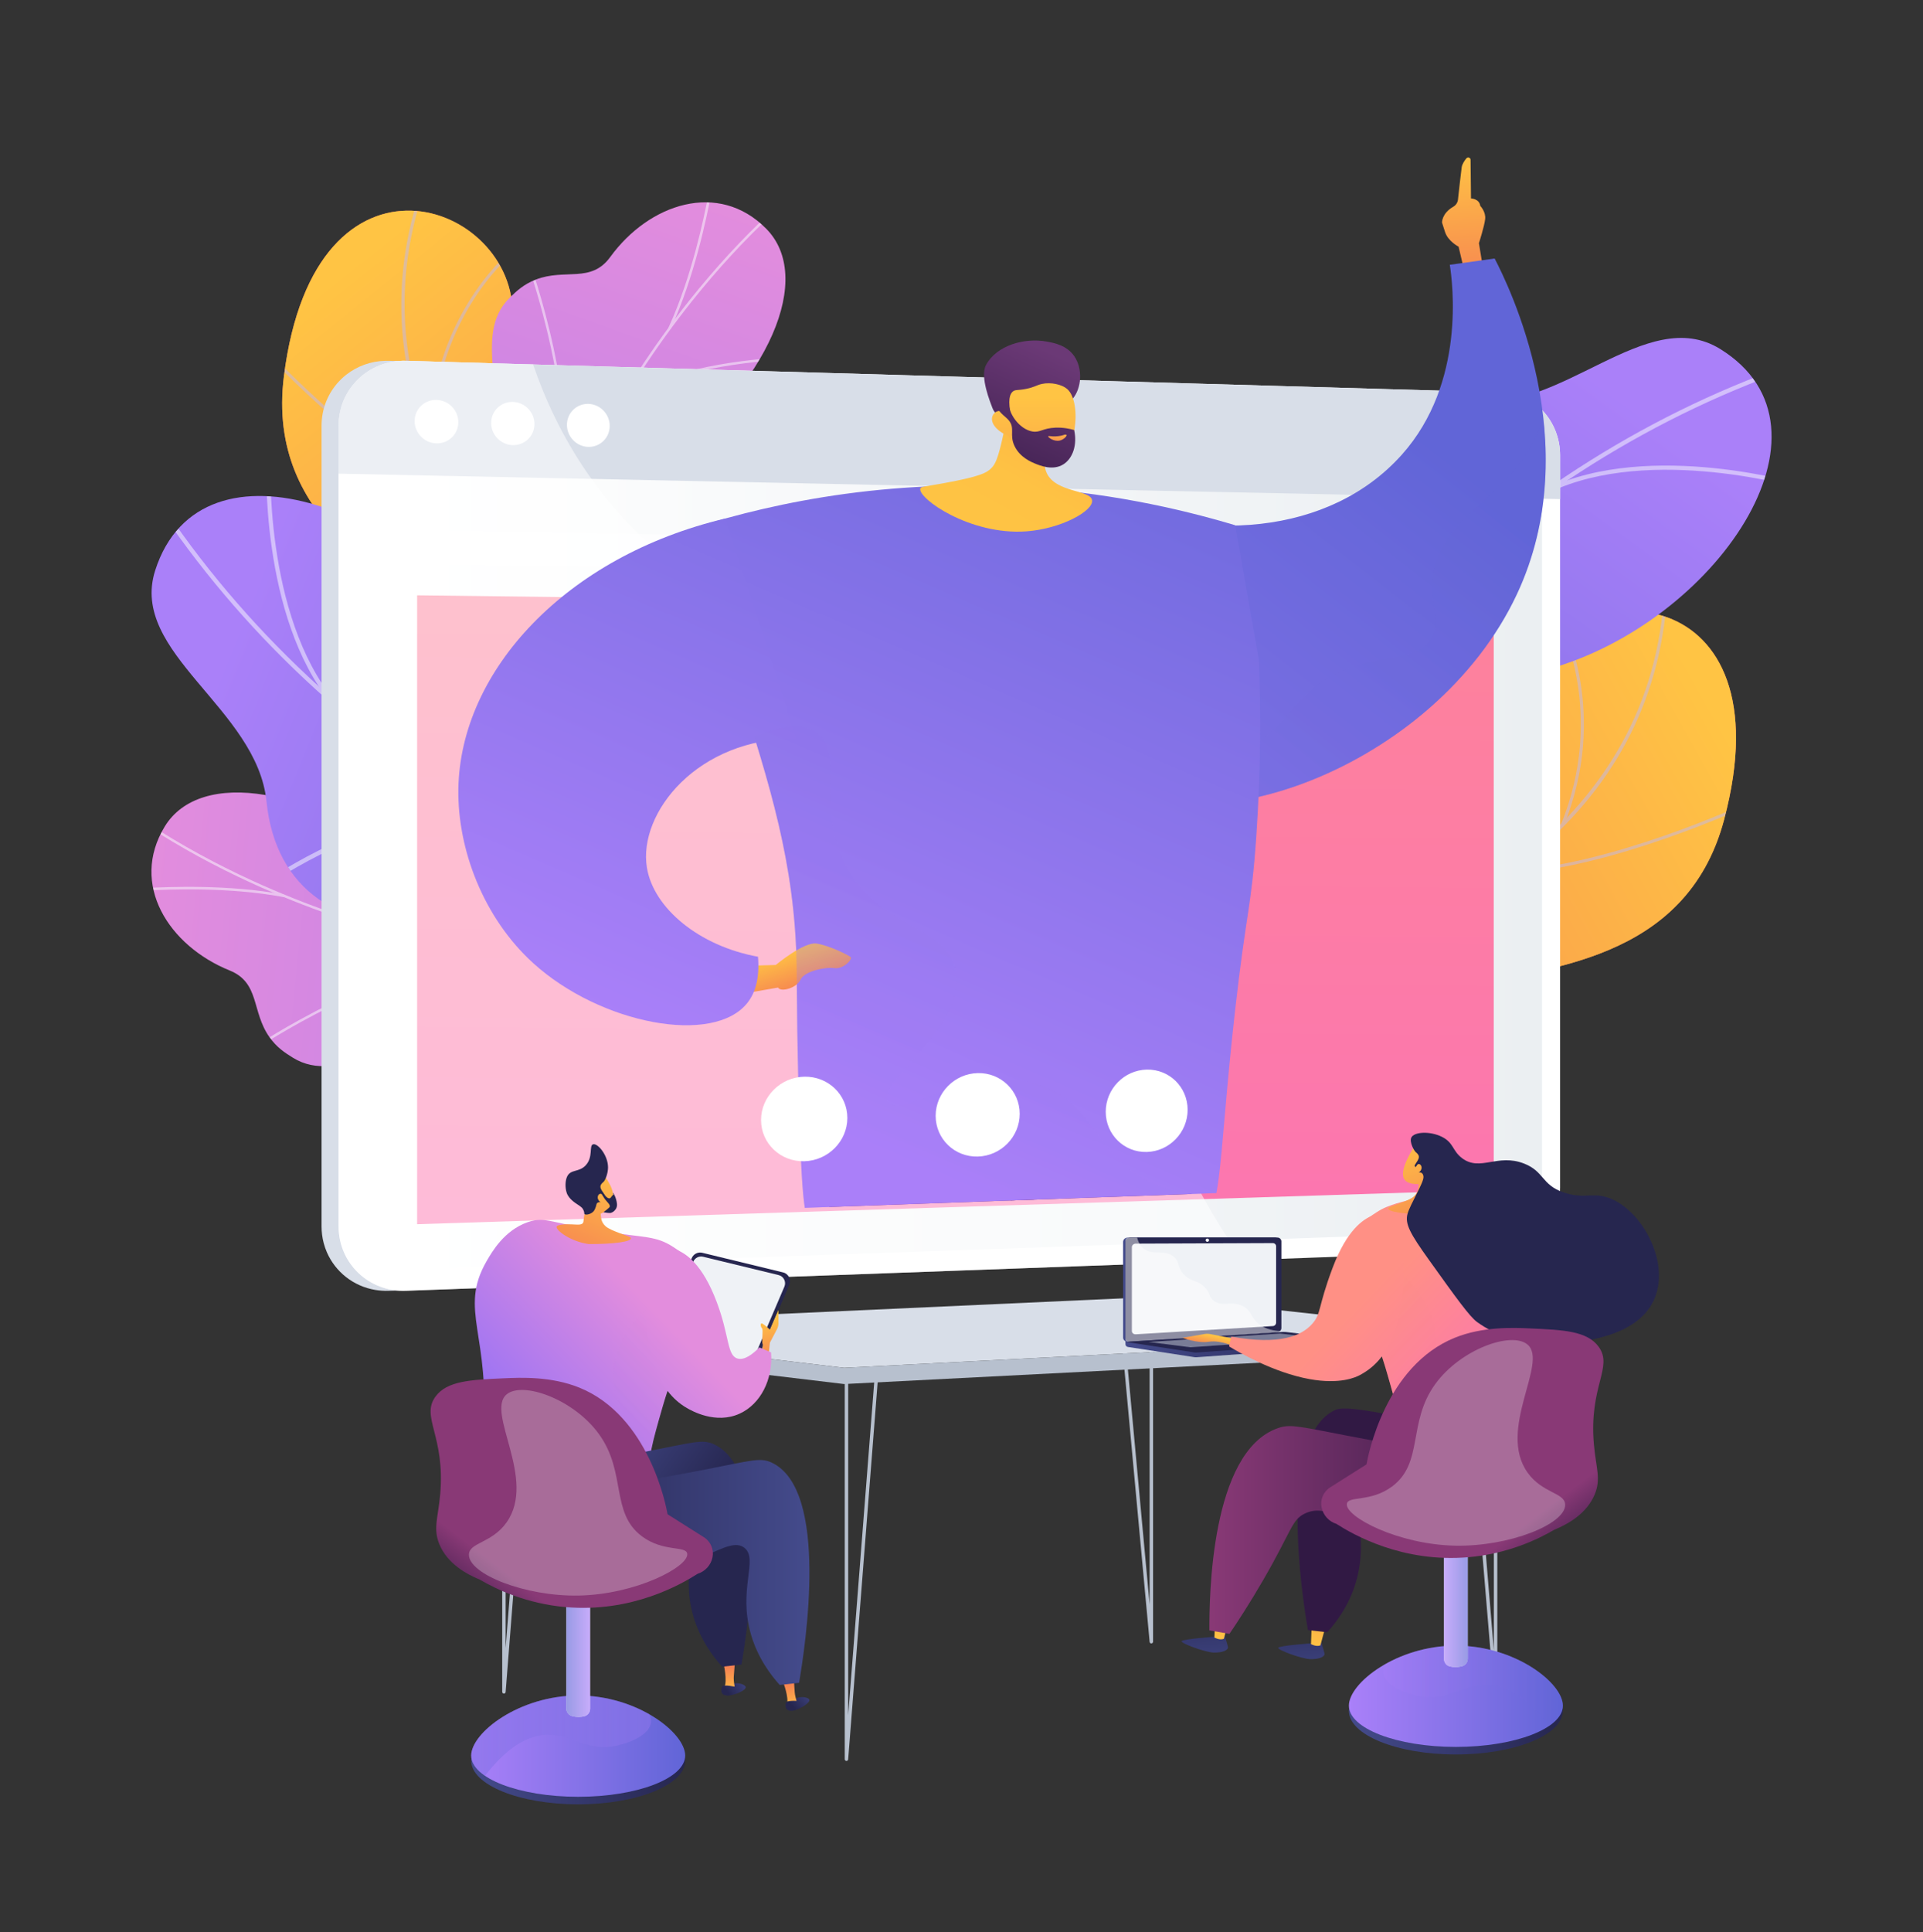 <svg xmlns="http://www.w3.org/2000/svg" xmlns:xlink="http://www.w3.org/1999/xlink" viewBox="0 0 1342.32 1348.42"><rect x="0" y="0" width="1342.32" height="1348.42" fill="#333333" stroke="none"/><defs><linearGradient id="linear-gradient" x1="-7713.76" y1="11569.15" x2="-7140.88" y2="11569.15" gradientTransform="translate(-12582.57 -4010.4) rotate(-103.98)" gradientUnits="userSpaceOnUse"><stop offset="0" stop-color="#ffc444"></stop><stop offset="1" stop-color="#f36f56"></stop></linearGradient><clipPath id="clippath"><path d="M641.3,646.68l52.71-85.1s-33.73-43.06-77.46-41.29c-89.21,3.62-86.15-74.77-89.78-107.79-5.48-49.8-32.02-91.3-79.01-52.16-46.99,39.14-92.72-57.77-89.97-139.47,2.69-79.95-137.88-130.87-159.6,41.64-12.97,103.02,79.92,143.16,122.01,174.58,42.09,31.42,4.79,99.86,73.16,110.88,58.4,9.41,115-6.37,129.55,41.44,14.54,47.81,48.53,72.87,118.4,57.28Z" style="fill: url(#linear-gradient);"></path></clipPath><linearGradient id="linear-gradient-2" x1="884.47" y1="9865.09" x2="685.19" y2="10431.46" gradientTransform="translate(-8612.77 -4253.78) rotate(-58.22)" xlink:href="#linear-gradient"></linearGradient><linearGradient id="linear-gradient-3" x1="-9587.22" y1="12162.9" x2="-9336.31" y2="12822.18" gradientTransform="translate(-9112.99 13106.32) rotate(74.73) scale(1 -1)" gradientUnits="userSpaceOnUse"><stop offset="0" stop-color="#e38ddd"></stop><stop offset="1" stop-color="#9571f6"></stop></linearGradient><clipPath id="clippath-1"><path d="M691.69,614.37l7.59,89.36s-49.86,41.7-75.04,16.74c-25.18-24.96-75.93,6.38-104.86,19.67-78.5,36.06-102.37-61.28-206.87-23.71-27.79,9.99-77.48,39.13-107.99,21.7-34.76-19.85-16.99-49.9-44.21-60.91-42.54-17.2-69.93-60.15-45.29-100.51,24.31-39.84,102.06-30.13,183.27,34.44,62.99,39.34,76.65,35.38,107.8,19.26,21.82-11.29,73.5-56.36,108.32-31.31,34.83,25.04,68.95,41.47,90.46,19.23,32.73-33.85,86.81-3.95,86.81-3.95Z" style="fill: none;"></path></clipPath><linearGradient id="linear-gradient-4" x1="-4468.55" y1="11701.88" x2="-4158.02" y2="12213.1" gradientTransform="translate(-10684.98 6769.62) rotate(80.76) scale(1 -1)" gradientUnits="userSpaceOnUse"><stop offset="0" stop-color="#aa80f9"></stop><stop offset="1" stop-color="#6165d7"></stop></linearGradient><clipPath id="clippath-2"><path d="M668.54,591.59l21.95,140.64c-17.5,11.38-50.5,27.72-63.63-.25-18.25-38.89-86.34-27.77-108.53-12.25-27.46,19.2-92.29,62.51-121.4,2.85-24.23-49.67-30.32-86.91-94.61-79.22-64.29,7.69-110.06-22.09-116.3-84.02-6.56-65.17-96.13-103.59-77.71-161.23,32.1-100.43,186.09-42.11,245.07,62.55,58.98,104.65,86.5,33.68,138.12,21.36,70.48-16.82,71.98,87.91,104.34,109.87,25.37,17.21,54.97,7.9,72.68-.3Z" style="fill: none;"></path></clipPath><linearGradient id="linear-gradient-5" x1="211.36" y1="-229.69" x2="786.44" y2="-229.69" gradientTransform="translate(448.13 879.49) rotate(-53.97) scale(1 -1)" xlink:href="#linear-gradient"></linearGradient><linearGradient id="linear-gradient-6" x1="211.36" y1="-229.69" x2="786.44" y2="-229.69" gradientTransform="translate(448.13 879.49) rotate(-53.97) scale(1 -1)" xlink:href="#linear-gradient"></linearGradient><clipPath id="clippath-3"><path d="M646.52,762.43l-16.98-99.03s47.61-27.35,87.62-9.23c81.64,36.98,108.32-37.11,124.14-66.46,23.86-44.27,64.19-72.88,93.16-18.77,28.97,54.11,108.03-18.81,136.25-95.86,27.62-75.4,177.59-69.81,132.8,98.87-26.75,100.74-128.29,103.09-179.29,116.46-51,13.38-42.08,91.1-109.83,75.59-57.88-13.25-104.6-49.26-136.14-10.25-31.54,39-72.6,49.52-131.73,8.68Z" style="fill: url(#linear-gradient-6);"></path></clipPath><linearGradient id="linear-gradient-7" x1="-2038.83" y1="-4046.83" x2="-2238.86" y2="-3478.32" gradientTransform="translate(-3140.27 -837.2) rotate(-99.73) scale(1 -1)" xlink:href="#linear-gradient"></linearGradient><linearGradient id="linear-gradient-8" x1="-17886.42" y1="1292.46" x2="-17634.56" y2="1954.23" gradientTransform="translate(-17447.01 -767.28) rotate(178.71) scale(1 -1)" xlink:href="#linear-gradient-3"></linearGradient><clipPath id="clippath-4"><path d="M358.34,712.18l-88.88-14.28s-28.53-58.68,1.89-77.15c30.42-18.47,12.2-75.51,6.28-106.91-16.08-85.2,84.51-84.85,73.26-195.75-2.99-29.49-19.32-84.96,5.05-110.45,27.77-29.04,52.73-4.45,70.05-28.29,27.07-37.26,75.54-53.52,108.89-19.74,32.91,33.34,4.59,106.72-78,170.15-53.59,51.81-53.05,66.08-44.9,100.33,5.71,23.99,37.07,85.25,4.23,113.1-32.84,27.85-57.12,57.1-40.67,83.45,25.03,40.09-17.2,85.52-17.2,85.52Z" style="fill: none;"></path></clipPath><linearGradient id="linear-gradient-9" x1="-12074.33" y1="26.72" x2="-11762.64" y2="539.84" gradientTransform="translate(-10919.35 -762.45) rotate(-175.26) scale(1 -1)" xlink:href="#linear-gradient-4"></linearGradient><clipPath id="clippath-5"><path d="M876.43,742.29l-142.31-12.73c-6.84-19.8-14.76-55.91,15.67-61.91,42.31-8.35,47.98-77.36,38.26-102.73-12.04-31.41-38.51-105.05,26.66-118.94,54.25-11.56,92.01-8.45,100.11-72.94,8.1-64.49,48.21-101.84,110.04-92.9,65.07,9.41,124.22-68.51,175.89-36.59,90.04,55.62-4.12,191.47-120.36,223.54-116.24,32.06-53.78,76.08-54.3,129.35-.71,72.73-103.08,48.79-132.32,74.98-22.92,20.54-21.03,51.63-17.34,70.86Z" style="fill: none;"></path></clipPath><linearGradient id="linear-gradient-10" x1="251.42" y1="576.27" x2="1076.37" y2="576.27" gradientUnits="userSpaceOnUse"><stop offset="0" stop-color="#fff"></stop><stop offset="1" stop-color="#ebeff2"></stop></linearGradient><linearGradient id="linear-gradient-11" x1="672.26" y1="-51.43" x2="663.31" y2="1079.21" gradientUnits="userSpaceOnUse"><stop offset="0" stop-color="#ff9085"></stop><stop offset="1" stop-color="#fb6fbb"></stop></linearGradient><clipPath id="clippath-6"><polygon points="476.98 845.93 913.09 830.3 1133.84 345.48 1038.32 101.8 289.42 204.09 278.24 810.63 476.98 845.93" style="fill: none;"></polygon></clipPath><linearGradient id="linear-gradient-12" x1="-268.57" y1="-1898.86" x2="-229.49" y2="-1779.59" gradientTransform="translate(801.51 2012.22) rotate(14.55)" xlink:href="#linear-gradient"></linearGradient><linearGradient id="linear-gradient-13" x1="-565.48" y1="-1003.06" x2="-259.99" y2="-1708.93" gradientTransform="translate(801.51 2012.22) rotate(14.55)" xlink:href="#linear-gradient-4"></linearGradient><linearGradient id="linear-gradient-14" x1="-15403.03" y1="2114.36" x2="-15343.45" y2="2114.36" gradientTransform="translate(-14818.79 615.71) rotate(174.85) scale(1 -1)" gradientUnits="userSpaceOnUse"><stop offset="0" stop-color="#444b8c"></stop><stop offset="1" stop-color="#26264f"></stop></linearGradient><linearGradient id="linear-gradient-15" x1="-15709.1" y1="1900.91" x2="-15681.68" y2="1844.16" gradientTransform="translate(-15124.62 535.61) rotate(176.02) scale(1 -1)" xlink:href="#linear-gradient"></linearGradient><linearGradient id="linear-gradient-16" x1="-16513.73" y1="3220.71" x2="-16449.78" y2="3220.71" gradientTransform="translate(-15900.02 1717.06) rotate(167.68) scale(1 -1)" xlink:href="#linear-gradient-14"></linearGradient><linearGradient id="linear-gradient-17" x1="-16263.11" y1="2585.18" x2="-16234.7" y2="2526.38" gradientTransform="translate(-15583.71 1153.66) rotate(171.65) scale(1 -1)" xlink:href="#linear-gradient"></linearGradient><linearGradient id="linear-gradient-18" x1="874.01" y1="750.05" x2="697.84" y2="352.92" gradientTransform="translate(74.96 435.95) rotate(3.06)" gradientUnits="userSpaceOnUse"><stop offset="0" stop-color="#311944"></stop><stop offset="1" stop-color="#893976"></stop></linearGradient><linearGradient id="linear-gradient-19" x1="847.32" y1="760.88" x2="671.46" y2="364.45" xlink:href="#linear-gradient-18"></linearGradient><linearGradient id="linear-gradient-20" x1="1291.28" y1="1812.18" x2="1117.47" y2="1420.38" gradientTransform="translate(-603.24 -474.09) rotate(-3.98)" xlink:href="#linear-gradient-18"></linearGradient><linearGradient id="linear-gradient-21" x1="-523.89" y1="-987.06" x2="-219.66" y2="-1690.01" gradientTransform="translate(801.51 2012.22) rotate(14.55)" xlink:href="#linear-gradient-4"></linearGradient><linearGradient id="linear-gradient-22" x1="581.28" y1="790.84" x2="842.77" y2="186.64" gradientTransform="matrix(1,0,0,1,0,0)" xlink:href="#linear-gradient-4"></linearGradient><linearGradient id="linear-gradient-23" x1="-2895.38" y1="-2801.1" x2="-2888.62" y2="-2981.2" gradientTransform="translate(2006.1 4206.87) rotate(26.56)" gradientUnits="userSpaceOnUse"><stop offset="0" stop-color="#ffc444"></stop><stop offset=".46" stop-color="#fec244"></stop><stop offset=".63" stop-color="#fdbb45"></stop><stop offset=".75" stop-color="#fcaf48"></stop><stop offset=".84" stop-color="#f99e4b"></stop><stop offset=".93" stop-color="#f68850"></stop><stop offset="1" stop-color="#f36f56"></stop></linearGradient><linearGradient id="linear-gradient-24" x1="-15344.89" y1="-246.24" x2="-15391" y2="-363.35" gradientTransform="translate(-14661.72 -155.95) rotate(-177.16) scale(1 -1)" gradientUnits="userSpaceOnUse"><stop offset="0" stop-color="#311944"></stop><stop offset="1" stop-color="#6b3976"></stop></linearGradient><linearGradient id="linear-gradient-25" x1="509.96" y1="151.34" x2="507.83" y2="323.31" gradientTransform="translate(209.94 131.44) rotate(-.66)" xlink:href="#linear-gradient"></linearGradient><linearGradient id="linear-gradient-26" x1="-15358.75" y1="-239.89" x2="-15405.49" y2="-358.59" xlink:href="#linear-gradient-24"></linearGradient><linearGradient id="linear-gradient-27" x1="-15403.93" y1="-310.83" x2="-15401.57" y2="-289.75" gradientTransform="translate(-14661.72 -155.95) rotate(-177.16) scale(1 -1)" gradientUnits="userSpaceOnUse"><stop offset="0" stop-color="#ffc444"></stop><stop offset="1" stop-color="#f36f56"></stop></linearGradient><linearGradient id="linear-gradient-28" x1="550.64" y1="662.6" x2="562.76" y2="699.59" gradientTransform="matrix(1,0,0,1,0,0)" xlink:href="#linear-gradient"></linearGradient><linearGradient id="linear-gradient-29" x1="384.08" y1="697.3" x2="644.57" y2="95.41" gradientTransform="matrix(1,0,0,1,0,0)" xlink:href="#linear-gradient-4"></linearGradient><linearGradient id="linear-gradient-30" x1="629.51" y1="810.81" x2="893.84" y2="200.04" gradientTransform="matrix(1,0,0,1,0,0)" xlink:href="#linear-gradient-4"></linearGradient><linearGradient id="linear-gradient-31" x1="-12831.85" y1="284.22" x2="-12817.95" y2="296.59" gradientTransform="translate(-12141.9 -906.86) rotate(-171.95) scale(1 -1)" xlink:href="#linear-gradient-14"></linearGradient><linearGradient id="linear-gradient-32" x1="-14672.05" y1="2018.47" x2="-14672.05" y2="1994.25" gradientTransform="translate(-14245.17 -104.09) rotate(177.15) scale(1 -1)" xlink:href="#linear-gradient"></linearGradient><linearGradient id="linear-gradient-33" x1="-12830.46" y1="282.65" x2="-12816.55" y2="295.02" gradientTransform="translate(-12141.9 -906.86) rotate(-171.95) scale(1 -1)" xlink:href="#linear-gradient-14"></linearGradient><linearGradient id="linear-gradient-34" x1="-13746.6" y1="1179.43" x2="-13732.69" y2="1191.8" gradientTransform="translate(-13178.64) rotate(-180) scale(1 -1)" xlink:href="#linear-gradient-14"></linearGradient><linearGradient id="linear-gradient-35" x1="-15345.64" y1="3059.31" x2="-15345.64" y2="3035.08" gradientTransform="translate(-15093.91 1146.05) rotate(168.9) scale(1 -1)" xlink:href="#linear-gradient"></linearGradient><linearGradient id="linear-gradient-36" x1="-13745.2" y1="1177.86" x2="-13731.29" y2="1190.23" gradientTransform="translate(-13178.64) rotate(-180) scale(1 -1)" xlink:href="#linear-gradient-14"></linearGradient><linearGradient id="linear-gradient-37" x1="-16323.38" y1="919.47" x2="-16331.88" y2="958.27" gradientTransform="translate(-15787.72) rotate(-180) scale(1 -1)" xlink:href="#linear-gradient"></linearGradient><linearGradient id="linear-gradient-38" x1="-16246.59" y1="916.13" x2="-16148.3" y2="1009.98" gradientTransform="translate(-15787.72) rotate(-180) scale(1 -1)" xlink:href="#linear-gradient-3"></linearGradient><linearGradient id="linear-gradient-39" x1="-14425.13" y1="3197.57" x2="-14363.82" y2="3274.71" gradientTransform="translate(-14328.17 1440.28) rotate(165.07) scale(1 -1)" xlink:href="#linear-gradient"></linearGradient><linearGradient id="linear-gradient-40" x1="-14422.19" y1="3193.69" x2="-14353.74" y2="3279.81" gradientTransform="translate(-14328.17 1440.28) rotate(165.07) scale(1 -1)" xlink:href="#linear-gradient"></linearGradient><linearGradient id="linear-gradient-41" x1="-16282.87" y1="954.13" x2="-16184.59" y2="1047.98" gradientTransform="translate(-15787.72) rotate(-180) scale(1 -1)" xlink:href="#linear-gradient-3"></linearGradient><linearGradient id="linear-gradient-42" x1="-16268.18" y1="938.74" x2="-16169.9" y2="1032.59" gradientTransform="translate(-15787.72) rotate(-180) scale(1 -1)" xlink:href="#linear-gradient-3"></linearGradient><linearGradient id="linear-gradient-43" x1="-16178.97" y1="1026.87" x2="-16259.53" y2="1084.42" gradientTransform="translate(-15787.72) rotate(-180) scale(1 -1)" xlink:href="#linear-gradient-14"></linearGradient><linearGradient id="linear-gradient-44" x1="-16352.73" y1="1097.34" x2="-16153.21" y2="1097.34" gradientTransform="translate(-15787.72) rotate(-180) scale(1 -1)" xlink:href="#linear-gradient-14"></linearGradient><linearGradient id="linear-gradient-45" x1="328.92" y1="1228.66" x2="478.3" y2="1228.66" gradientTransform="matrix(1,0,0,1,0,0)" xlink:href="#linear-gradient-14"></linearGradient><linearGradient id="linear-gradient-46" x1="328.92" y1="1218.53" x2="478.3" y2="1218.53" gradientTransform="matrix(1,0,0,1,0,0)" xlink:href="#linear-gradient-4"></linearGradient><linearGradient id="linear-gradient-47" x1="-16705.99" y1="1211.2" x2="-16580.47" y2="1211.2" gradientTransform="translate(-16251.55) rotate(-180) scale(1 -1)" xlink:href="#linear-gradient-4"></linearGradient><linearGradient id="linear-gradient-48" x1="-16663.47" y1="1153.19" x2="-16646.86" y2="1153.19" gradientTransform="translate(-16251.55) rotate(-180) scale(1 -1)" xlink:href="#linear-gradient-4"></linearGradient><linearGradient id="linear-gradient-49" x1="-16572.71" y1="1135.53" x2="-16603.16" y2="1095.85" gradientTransform="translate(-16251.55) rotate(-180) scale(1 -1)" xlink:href="#linear-gradient-18"></linearGradient><linearGradient id="linear-gradient-50" x1="785.61" y1="940.77" x2="949.57" y2="940.77" gradientTransform="matrix(1,0,0,1,0,0)" xlink:href="#linear-gradient-14"></linearGradient><linearGradient id="linear-gradient-51" x1="783.97" y1="899.93" x2="892.81" y2="899.93" gradientTransform="matrix(1,0,0,1,0,0)" xlink:href="#linear-gradient-14"></linearGradient><linearGradient id="linear-gradient-52" x1="1531.55" y1="1112.52" x2="1536.94" y2="1181.11" gradientTransform="translate(-626.26)" gradientUnits="userSpaceOnUse"><stop offset="0" stop-color="#26264f"></stop><stop offset="1" stop-color="#444b8c"></stop></linearGradient><linearGradient id="linear-gradient-53" x1="-865.24" y1="-190.92" x2="-866.37" y2="-272.96" gradientTransform="translate(1737.82 1486.48) rotate(9.85)" xlink:href="#linear-gradient"></linearGradient><linearGradient id="linear-gradient-54" x1="1464.14" y1="1107.93" x2="1469.53" y2="1176.52" xlink:href="#linear-gradient-52"></linearGradient><linearGradient id="linear-gradient-55" x1="-932.44" y1="-183.91" x2="-933.57" y2="-265.95" gradientTransform="translate(1737.82 1486.48) rotate(9.85)" xlink:href="#linear-gradient"></linearGradient><linearGradient id="linear-gradient-56" x1="1039.42" y1="966.86" x2="1008.65" y2="1012.65" gradientUnits="userSpaceOnUse"><stop offset="0" stop-color="#893976"></stop><stop offset="1" stop-color="#311944"></stop></linearGradient><linearGradient id="linear-gradient-57" x1="844.2" y1="1067.68" x2="1065.07" y2="1067.68" xlink:href="#linear-gradient-56"></linearGradient><linearGradient id="linear-gradient-58" x1="962.31" y1="901.93" x2="1060.62" y2="995.81" xlink:href="#linear-gradient-11"></linearGradient><linearGradient id="linear-gradient-59" x1="844.75" y1="931.44" x2="842.51" y2="941.67" gradientTransform="matrix(1,0,0,1,0,0)" xlink:href="#linear-gradient"></linearGradient><linearGradient id="linear-gradient-60" x1="2185.7" y1="-1252.08" x2="2247.01" y2="-1174.94" gradientTransform="translate(-1459.55 1440.28) rotate(14.93)" xlink:href="#linear-gradient"></linearGradient><linearGradient id="linear-gradient-61" x1="2188.63" y1="-1255.96" x2="2257.08" y2="-1169.83" gradientTransform="translate(-1459.55 1440.28) rotate(14.93)" xlink:href="#linear-gradient"></linearGradient><linearGradient id="linear-gradient-62" x1="935.41" y1="930.09" x2="1033.69" y2="1023.94" xlink:href="#linear-gradient-11"></linearGradient><linearGradient id="linear-gradient-63" x1="939.83" y1="919.08" x2="1051.32" y2="1025.55" xlink:href="#linear-gradient-11"></linearGradient><linearGradient id="linear-gradient-64" x1="941.56" y1="1193.86" x2="1090.95" y2="1193.86" gradientTransform="matrix(1,0,0,1,0,0)" xlink:href="#linear-gradient-14"></linearGradient><linearGradient id="linear-gradient-65" x1="941.56" y1="1183.73" x2="1090.95" y2="1183.73" gradientTransform="matrix(1,0,0,1,0,0)" xlink:href="#linear-gradient-4"></linearGradient><linearGradient id="linear-gradient-66" x1="1039.75" y1="1176.4" x2="1165.28" y2="1176.4" gradientTransform="translate(-74.33)" xlink:href="#linear-gradient-4"></linearGradient><linearGradient id="linear-gradient-67" x1="1082.28" y1="1118.39" x2="1098.89" y2="1118.39" gradientTransform="translate(-74.33)" xlink:href="#linear-gradient-4"></linearGradient><linearGradient id="linear-gradient-68" x1="1173.03" y1="1100.73" x2="1142.58" y2="1061.05" gradientTransform="translate(-74.33)" xlink:href="#linear-gradient-18"></linearGradient></defs><g style="isolation: isolate;"><g id="Calque_1"><g><g><g><path d="M641.3,646.68l52.71-85.1s-33.73-43.06-77.46-41.29c-89.21,3.62-86.15-74.77-89.78-107.79-5.48-49.8-32.02-91.3-79.01-52.16-46.99,39.14-92.72-57.77-89.97-139.47,2.69-79.95-137.88-130.87-159.6,41.64-12.97,103.02,79.92,143.16,122.01,174.58,42.09,31.42,4.79,99.86,73.16,110.88,58.4,9.41,115-6.37,129.55,41.44,14.54,47.81,48.53,72.87,118.4,57.28Z" style="fill: url(#linear-gradient);"></path><g style="clip-path: url(#clippath);"><path d="M641.3,646.68l52.71-85.1s-33.73-43.06-77.46-41.29c-89.21,3.62-86.15-74.77-89.78-107.79-5.48-49.8-30.24-85.59-77.22-58.88-53.16,30.22-94.51-51.05-91.76-132.75,2.69-79.95-137.88-130.87-159.6,41.64-12.97,103.02,79.92,143.16,122.01,174.58,42.09,31.42,4.79,99.86,73.16,110.88,58.4,9.41,115-6.37,129.55,41.44,14.54,47.81,48.53,72.87,118.4,57.28Z" style="fill: url(#linear-gradient-2);"></path><g style="mix-blend-mode: soft-light; opacity: .5;"><path d="M672.01,614.74l.77-1.97c-1.22-.48-123.07-48.7-229.44-132.93-98-77.6-202.54-202.52-144.05-356.99l-1.98-.75c-26.04,68.76-22.5,137.49,10.53,204.26,26.38,53.34,71.54,105.55,134.21,155.17,106.62,84.41,228.73,132.74,229.95,133.22Z" style="fill: #beb8f2;"></path><path d="M322.85,353.67l.88-1.92c-63.91-29.36-134.2-104.18-134.9-104.93l-1.55,1.44c.71.76,71.28,75.87,135.56,105.41Z" style="fill: #beb8f2;"></path><path d="M302.07,308.57c-.22-83.81,52.86-129.12,53.39-129.57l-1.35-1.62c-.55.45-54.37,46.35-54.15,131.19h2.11Z" style="fill: #beb8f2;"></path><path d="M515.89,531.12c-72.26-72.55-21.68-200.62-21.08-201.82l-1.83-1.06c-.7,1.13-51.49,131.18,21.41,204.37l1.5-1.49Z" style="fill: #beb8f2;"></path><path d="M479.65,509.45l.72-1.99c-61.39-22.37-135.35,13.44-136.09,13.81l.93,1.9c.73-.36,73.9-35.78,134.43-13.72Z" style="fill: #beb8f2;"></path><path d="M653.78,604.76c-31.36-23.01-28.31-86.25-28.28-86.88l-2.11-.11c-.14,2.64-3.15,65.01,29.14,88.7l1.25-1.7Z" style="fill: #beb8f2;"></path><path d="M624.77,593.73l.79-1.96c-28.5-11.56-81.34,9.61-98.71,16.57-2.45.98-4.57,1.83-4.98,1.91l.36,2.08c.58-.1,1.99-.66,5.4-2.03,17.17-6.88,69.42-27.82,97.13-16.57Z" style="fill: #beb8f2;"></path></g></g></g><g><path d="M604.87,618.33c18.82-19.46,44.93-16.8,63.53-11.92.83,2.47,1.93,3.67,3.32,5.97,12.48,20.71,13.39,32.2,22.47,54.55,1.95,4.81,3.4,20.68,3.57,27.2l.13,12.16s-48.47,39.15-73.65,14.19c-25.18-24.96-75.93,6.38-104.86,19.67-17.77,8.16-28.51,6.2-35.51,8.15-74.2,20.65-88.23,49.96-116.48,41.85-31.19-8.95-23.02-47.23-56.43-58.76-37.73-13.02-73.48,27.05-106.43,6.76-5.65-3.48-11.36-7.21-16.47-14.44-12.61-17.84-6.58-37.91-27.74-46.47-42.54-17.2-69.93-60.15-45.29-100.51,24.31-39.84,102.06-30.13,183.27,34.44,62.99,39.34,76.65,35.38,107.8,19.26,21.82-11.29,73.5-56.36,108.32-31.31,34.83,25.04,68.95,41.47,90.46,19.23Z" style="fill: url(#linear-gradient-3);"></path><g style="clip-path: url(#clippath-1);"><g style="mix-blend-mode: soft-light; opacity: .5;"><path d="M691.11,654.69l.36,1.74c-9.59,2.07-19.3,4.03-28.84,5.83-70.65,13.29-140.04,18.97-206.24,16.88-56.1-1.77-110.71-9.12-162.3-21.86-41.49-10.24-81.27-24.01-118.23-40.92-25.98-11.89-50.31-25.19-72.32-39.54-3.84-2.5-7.63-5.28-11.3-7.98-4.89-3.59-9.95-7.3-15.14-10.36l.77-1.55c5.26,3.11,10.35,6.84,15.28,10.45,3.65,2.68,7.43,5.45,11.23,7.93,21.94,14.31,46.19,27.57,72.1,39.42,36.87,16.86,76.55,30.6,117.95,40.82,51.49,12.71,105.98,20.05,161.98,21.82,66.1,2.08,135.38-3.59,205.91-16.86,9.53-1.79,19.22-3.75,28.8-5.82Z" style="fill: #fcfdfe;"></path><path d="M357.72,668.27l-.16,1.76c-70.49-8.95-173.13,58.25-174.16,58.93l-.89-1.52c1.03-.68,104.14-68.2,175.2-59.18Z" style="fill: #fcfdfe;"></path><path d="M556.58,674.74l.04,1.78c-48.44-.06-110.82-75.89-111.45-76.66l1.23-1.15c.62.76,62.5,75.97,110.18,76.03Z" style="fill: #fcfdfe;"></path><path d="M584.01,672.22l.33,1.75c-31.01,5.98-69.95,32.04-109.65,73.38q-2,2.08-2.3,2.14l-.35-1.74.17.87-.46-.74c.15-.12.9-.91,1.78-1.82,39.93-41.58,79.17-67.8,110.49-73.84Z" style="fill: #fcfdfe;"></path><path d="M673.55,658.21l-.15,1.76c-34.69-4.25-63.32-51.23-63.61-51.7l1.38-.94c.28.47,28.48,46.73,62.38,50.88Z" style="fill: #fcfdfe;"></path><path d="M692.07,657.2c-23.7,15.65-43.85,39.25-61.6,72.13l-1.43-.92c17.88-33.13,38.21-56.92,62.14-72.73l.89,1.52Z" style="fill: #fcfdfe;"></path><path d="M198.39,624.31l-.25,1.75c-38.99-7.32-81.32-5.32-95.23-4.66-3.37.16-4.55.21-4.97.15l.18-1.76c.32.04,2.24-.05,4.68-.17,13.95-.66,56.42-2.67,95.58,4.69Z" style="fill: #fcfdfe;"></path><path d="M260.35,646.27l-.72,1.58c-33.3-18.11-57.42-93.91-58.43-97.13l1.56-.53c.25.78,24.91,78.32,57.59,96.08Z" style="fill: #fcfdfe;"></path></g></g></g><g><path d="M688.41,606.49c.22,6.14,58.17,21.64,21.27,45.66-9.22,6-42.76,16.62-37.04,61.47,1.11,8.71,2.22,17.41,3.34,26.12-18.22,10.64-37.37,17.28-49.12-7.76-18.25-38.89-86.33-27.77-108.52-12.25-27.46,19.2-92.29,62.51-121.4,2.85-24.23-49.67-30.32-86.91-94.61-79.22-64.29,7.69-110.06-22.09-116.3-84.02-6.56-65.17-96.13-103.59-77.71-161.23,32.1-100.43,186.09-42.11,245.07,62.55,58.98,104.65,86.5,33.68,138.12,21.36,4.86-.87,12.45-1.85,21.64-1.3,56.56,3.38,75.29,58.77,126.62,92.17,70,45.55,48.26,23.25,48.63,33.6Z" style="fill: url(#linear-gradient-4);"></path><g style="clip-path: url(#clippath-2);"><g style="mix-blend-mode: soft-light; opacity: .5;"><path d="M658.01,661.35l-.09,3.08c-212.87-8.02-421.55-125.45-544.62-306.45l2.36-1.8c122.55,180.24,330.36,297.17,542.34,305.16Z" style="fill: #fcfdfe;"></path><path d="M542.26,646.45l.49,3.05c-82.51,14.41-134.82,100.55-135.34,101.42l-2.46-1.66c.52-.88,53.5-88.17,137.31-102.8Z" style="fill: #fcfdfe;"></path><path d="M618.89,658.75l-.93,2.92c-80.37-29.26-116.63-188.63-116.99-190.23l2.84-.69c.35,1.59,36.24,159.3,115.09,188.01Z" style="fill: #fcfdfe;"></path><path d="M346.19,569.5l-.69,2.99c-65.37-17.37-152.29,41.12-153.16,41.72l-1.59-2.6c.88-.6,88.87-59.81,155.44-42.11Z" style="fill: #fcfdfe;"></path><path d="M233.72,489.28l-2.19,2.02c-50.55-61.4-45.64-171.03-45.58-172.13l2.91.18c-.06,1.09-4.9,109.48,44.86,169.93Z" style="fill: #fcfdfe;"></path></g></g></g></g><g><g><path d="M646.52,762.43l-16.98-99.03s47.61-27.35,87.62-9.23c81.64,36.98,108.32-37.11,124.14-66.46,23.86-44.27,64.19-72.88,93.16-18.77,28.97,54.11,108.03-18.81,136.25-95.86,27.62-75.4,177.59-69.81,132.8,98.87-26.75,100.74-128.29,103.09-179.29,116.46-51,13.38-42.08,91.1-109.83,75.59-57.88-13.25-104.6-49.26-136.14-10.25-31.54,39-72.6,49.52-131.73,8.68Z" style="fill: url(#linear-gradient-5);"></path><g style="clip-path: url(#clippath-3);"><path d="M646.52,762.43l-16.98-99.03s47.61-27.35,87.62-9.23c81.64,36.98,108.32-37.11,124.14-66.46,23.86-44.27,60.38-68.24,94.03-25.69,38.08,48.14,107.16-11.89,135.38-88.94,27.62-75.4,177.59-69.81,132.8,98.87-26.75,100.74-128.29,103.09-179.29,116.46-51,13.38-42.08,91.1-109.83,75.59-57.88-13.25-104.6-49.26-136.14-10.25-31.54,39-72.6,49.52-131.73,8.68Z" style="fill: url(#linear-gradient-7);"></path><g style="mix-blend-mode: soft-light; opacity: .5;"><path d="M629.98,721.15l.02-2.12c1.31.02,132.85,1.05,263.55-37.24,120.41-35.27,264.74-112.11,268.51-277.87l2.12.05c-1.68,73.79-30.86,136.39-86.75,186.07-44.64,39.69-106.32,71.25-183.33,93.8-131,38.37-262.81,37.32-264.13,37.31Z" style="fill: #beb8f2;"></path><path d="M1053.18,609.79l-.1-2.12c70.52-3.24,164.1-46.36,165.04-46.8l.89,1.92c-.94.44-94.9,43.74-165.84,47Z" style="fill: #beb8f2;"></path><path d="M1089.51,575.67c31.78-77.9-.53-140.04-.86-140.66l1.87-1c.34.63,33.13,63.61.95,142.46l-1.96-.8Z" style="fill: #beb8f2;"></path><path d="M806.74,702.17c94.56-40.27,95.75-178.48,95.65-179.83l2.1-.3c.22,1.31-1.52,141.44-96.92,182.08l-.83-1.95Z" style="fill: #beb8f2;"></path><path d="M848.62,695.65l.08-2.12c65.54,2.31,120.86,63.5,121.41,64.12l-1.58,1.41c-.55-.61-55.28-61.13-119.91-63.41Z" style="fill: #beb8f2;"></path><path d="M650.7,718.73c37.85-9.59,58.84-69.58,59.04-70.18l2.01.69c-.86,2.51-21.56,61.67-60.53,71.55l-.52-2.06Z" style="fill: #beb8f2;"></path><path d="M681.85,719.4v-2.12c30.87-.02,72.06,39.59,85.59,52.6,1.91,1.84,3.56,3.43,3.91,3.65l-1.12,1.8c-.5-.31-1.6-1.36-4.26-3.92-13.38-12.87-54.1-52.03-84.12-52.01Z" style="fill: #beb8f2;"></path></g></g></g><g><path d="M375.54,626.66c14.39,23.05,5.47,47.84-3.8,64.77-2.6.21-4.05.99-6.62,1.78-23.2,7.13-34.61,5.24-58.58,8.66-5.16.74-20.96-1.71-27.36-3.12l-11.88-2.82s-26.37-56.7,4.04-75.18c30.42-18.47,12.2-75.51,6.27-106.91-3.64-19.28.87-29.27.67-36.57-2.12-77.28-27.26-98.05-12.51-123.6,16.28-28.21,51.59-10.97,70.92-40.72,21.83-33.59-8.53-78.13,19.23-105.3,4.76-4.66,9.78-9.32,18.06-12.54,20.44-7.96,38.52,2.79,51.99-15.75,27.07-37.26,75.54-53.52,108.89-19.74,32.91,33.34,4.59,106.72-78,170.15-53.59,51.81-53.05,66.08-44.9,100.33,5.71,23.99,37.07,85.25,4.23,113.1-32.84,27.85-57.12,57.1-40.67,83.45Z" style="fill: url(#linear-gradient-8);"></path><g style="clip-path: url(#clippath-4);"><g style="mix-blend-mode: soft-light; opacity: .5;"><path d="M319.2,701.84l-1.78-.07c.31-9.85.75-19.77,1.32-29.5,4.19-72.03,15.48-141,33.57-204.98,15.33-54.21,35.74-105.62,60.66-152.78,20.04-37.93,43.1-73.34,68.53-105.23,17.88-22.42,36.73-42.9,56.05-60.85,3.37-3.13,7-6.15,10.51-9.08,4.68-3.89,9.52-7.92,13.77-12.23l1.33,1.13c-4.3,4.37-9.17,8.42-13.89,12.35-3.5,2.91-7.11,5.92-10.44,9.01-19.25,17.9-38.05,38.31-55.88,60.67-25.37,31.82-48.37,67.14-68.36,104.98-24.87,47.07-45.24,98.37-60.53,152.48-18.06,63.87-29.34,132.73-33.52,204.65-.57,9.72-1.01,19.63-1.32,29.46Z" style="fill: #fcfdfe;"></path><path d="M386.83,373.82l-1.68-.58c25.81-66.49-14.75-182.76-15.17-183.92l1.69-.5c.41,1.17,41.17,117.97,15.15,185Z" style="fill: #fcfdfe;"></path><path d="M332.3,565.94l-1.74-.4c11.81-47.17,100.8-89.54,101.69-89.96l.83,1.48c-.89.42-89.16,42.45-100.78,88.88Z" style="fill: #fcfdfe;"></path><path d="M328.11,593.27l-1.78-.11c1.69-31.65-14.25-75.9-44.88-124.6q-1.54-2.45-1.53-2.76l1.78.09-.89-.04.84-.27c.08.17.66,1.1,1.34,2.17,30.81,48.98,46.84,93.56,45.13,125.53Z" style="fill: #fcfdfe;"></path><path d="M320.04,683.88l-1.68-.57c12.56-32.76,65.26-49.25,65.79-49.41l.58,1.57c-.52.16-52.42,16.41-64.69,48.42Z" style="fill: #fcfdfe;"></path><path d="M316.53,702.17c-9.5-26.88-27.59-52.23-55.32-77.49l1.24-1.17c27.94,25.45,46.18,51.02,55.77,78.17l-1.69.49Z" style="fill: #fcfdfe;"></path><path d="M468.29,229.28l-1.64-.67c16.59-36.2,24.9-77.91,27.64-91.62.66-3.32.9-4.49,1.06-4.88l1.67.6c-.12.3-.5,2.2-.97,4.6-2.74,13.75-11.09,55.6-27.75,91.96Z" style="fill: #fcfdfe;"></path><path d="M431.88,284.31l-1.37-1.08c25.71-28.04,105.4-33.15,108.78-33.36l.14,1.65c-.82.05-82.32,5.27-107.55,32.79Z" style="fill: #fcfdfe;"></path></g></g></g><g><path d="M857.1,758.03c-6.04-1.27-35.18,51.41-49.64,9.65-3.61-10.43-5.81-45.68-50.89-50.98-8.75-1.03-17.5-2.06-26.25-3.09-5.94-20.33-7.77-40.59,19.47-45.97,42.31-8.35,47.98-77.36,38.26-102.73-12.04-31.41-38.51-105.05,26.66-118.94,54.25-11.56,92.01-8.45,100.11-72.94,8.1-64.49,48.21-101.84,110.04-92.9,65.07,9.41,124.22-68.5,175.89-36.59,90.04,55.62-4.12,191.47-120.36,223.54-116.24,32.06-53.78,76.08-54.3,129.35-.33,4.94-1.22,12.58-3.98,21.39-17.01,54.27-75.5,59.08-120.48,100.97-61.34,57.14-34.35,41.36-44.52,39.22Z" style="fill: url(#linear-gradient-9);"></path><g style="clip-path: url(#clippath-5);"><g style="mix-blend-mode: soft-light; opacity: .5;"><path d="M811.03,715.11l-2.98-.83c59.44-205.39,224.43-380.18,430.57-456.15l1.18,2.73c-205.28,75.65-369.57,249.71-428.77,454.24Z" style="fill: #fcfdfe;"></path><path d="M853.62,605.98l-3.08-.26c5.98-83.86-65.24-155.7-65.96-156.42l2.21-2c.73.72,72.9,73.49,66.83,158.68Z" style="fill: #fcfdfe;"></path><path d="M823.06,677.64l-2.62-1.62c48-71.19,212.01-67.86,213.66-67.82v2.93c-1.65-.04-163.96-3.33-211.05,66.5Z" style="fill: #fcfdfe;"></path><path d="M976.12,433.67l-2.75-1.4c32.78-59.46-3.12-158.31-3.49-159.3l2.91-.91c.37,1,36.7,101.06,3.32,161.62Z" style="fill: #fcfdfe;"></path><path d="M1081.53,343.58l-1.44-2.62c72.06-34.34,177.65-2.97,178.71-2.65l-.88,2.79c-1.05-.32-105.45-31.32-176.39,2.49Z" style="fill: #fcfdfe;"></path></g></g></g></g><g><path d="M1077.36,317.71c0-20.62-13.7-38.21-31.8-42.72-.65-.16-1.36-.3-2.02-.43-1.97-.38-4.03-.61-6.09-.67l-382.99-11.06-382.98-11.06c-.81-.02-1.62-.03-2.42,0-10.29.22-19.71,3.76-27.22,9.61-.14.11-.28.21-.41.32-1.08.86-2.12,1.77-3.11,2.72-.02.02-.05.04-.07.07-.59.57-1.16,1.15-1.71,1.75-7.5,8.05-12.08,18.85-12.08,30.85v33.47h0v525.28c0,4.03.52,7.91,1.49,11.61.58,2.22,1.33,4.36,2.22,6.42,5.95,13.71,18.52,23.72,33.76,26.29,3.09.52,6.29.74,9.56.62l584.03-21.34h0s182.04-6.65,182.04-6.65c21.96-.8,39.81-20.55,39.81-44.12v-480.35h0v-30.61Z" style="fill: #d8dee8;"></path><g><path d="M1049.32,273.89l-765.95-22.12c-25.92-.75-47.02,19.53-47.02,45.3v558.75c0,25.77,21.11,45.89,47.02,44.94l765.95-27.99c21.96-.8,39.68-20.55,39.68-44.12v-510.96c0-23.57-17.72-43.18-39.68-43.81Z" style="fill: #fff;"></path><path d="M283.38,885.94c-17.6.62-31.96-13.11-31.96-30.59V297.44c0-17.49,14.36-31.32,31.96-30.84l765.95,20.98c14.93.41,27.05,13.79,27.05,29.83v511.66c0,16.04-12.11,29.51-27.05,30.03l-765.95,26.84Z" style="fill: url(#linear-gradient-10);"></path><path d="M1049.32,273.89l-765.95-22.12c-25.92-.75-47.02,19.53-47.02,45.3v33.47l852.65,17.77v-30.61c0-23.57-17.72-43.18-39.68-43.81Z" style="fill: #d8dee8;"></path><path d="M319.93,294.61c0,8.36-6.81,14.99-15.23,14.79-8.43-.19-15.28-7.15-15.28-15.54s6.84-15.01,15.28-14.79c8.42.22,15.23,7.18,15.23,15.54Z" style="fill: #fff;"></path><path d="M373.04,295.92c0,8.32-6.74,14.91-15.07,14.71-8.34-.19-15.11-7.11-15.11-15.46s6.77-14.93,15.11-14.71c8.33.22,15.07,7.14,15.07,15.46Z" style="fill: #fff;"></path><path d="M425.59,297.22c0,8.27-6.67,14.83-14.9,14.64-8.25-.19-14.95-7.07-14.95-15.37s6.7-14.85,14.95-14.64c8.24.22,14.9,7.1,14.9,15.37Z" style="fill: #fff;"></path><polygon points="1042.68 830.34 291.16 854.3 291.16 415.43 1042.68 424.75 1042.68 830.34" style="fill: url(#linear-gradient-11);"></polygon><g style="opacity: .5;"><polygon points="697.31 376.88 291.16 369.99 291.16 393.69 697.31 399.62 697.31 376.88" style="fill: #fff;"></polygon><polygon points="1000.22 382.03 1000.22 404.04 1042.69 404.66 1042.69 382.75 1000.22 382.03" style="fill: #fff;"></polygon></g><g style="mix-blend-mode: soft-light; opacity: .5;"><path d="M753.17,559.56c-89.38-128.56-244.51-86.51-342.93-229.06-17.77-25.74-29.84-51.97-38.11-76.17l-88.76-2.56c-25.92-.75-47.02,19.53-47.02,45.3v558.75c0,25.77,21.11,45.89,47.02,44.94l584.03-21.34c-17.34-24.6-33.35-52.14-46.91-82.99-52.03-118.37-13.49-159.44-67.33-236.88Z" style="fill: #fff;"></path></g></g><g style="clip-path: url(#clippath-6);"><g><path d="M1022.46,190.43l-4.33-18.31s-7.37-3.71-9.46-10.26l-2.09-6.55s-.25-6.36,7.81-11.02c1.82-1.05,3.09-2.87,3.32-4.98.69-6.33,2.13-19.29,2.6-22.58.31-2.17,1.82-4.46,3.26-6.22.98-1.2,2.91-.54,2.93,1.02l.3,26.97s5.8.08,6.48,5.18c0,0,3.98,4.09,3.41,9.2-.57,5.11-4.35,16.82-4.35,16.82l3.09,18.93-12.98,1.79Z" style="fill: url(#linear-gradient-12);"></path><path d="M1012.01,184.77c1.85,12.09,11.46,82.24-33.51,132.56-49.94,55.88-139.09,63.6-221.3,27.39-3.64,11.34-54.69,138.83,6.87,193.77,66.46,59.32,237.5-1.47,294.82-123.93,49.26-105.26-6.46-216.62-15.58-234.17-10.44,1.46-20.87,2.93-31.3,4.39Z" style="fill: url(#linear-gradient-13);"></path><path d="M656.44,1329.25c-3.1,2.74-3.3,9.54-3.42,13.99-.06,1.99-.09,2.98.17,3.68,1.88,5.11,11.57,5.6,26.84,7.12,24.16,2.41,31.43,4.32,33.1.64,1.56-3.45-3.04-9.05-3.56-9.67-2.78-3.32-6.03-4.52-12.28-6.56-11.56-3.76-19.33-5.82-21.68-6.44-14.68-3.88-17.13-4.57-19.17-2.77Z" style="fill: url(#linear-gradient-14);"></path><path d="M673.35,1305.61l.94,28.14c-.75,1.27-9.08,4.4-15.35.22l-4.73-28.06,19.14-.29Z" style="fill: url(#linear-gradient-15);"></path><path d="M861.14,1336.98c-4.21,4-5.55,12.09-2.31,16.51,3.19,4.35,8.47,1.94,22.97,4,15.55,2.21,19.43,6.38,30.18,4.62,4.35-.72,12.08-2.77,12.1-5.88.01-2.18-3.78-3.73-16.42-9.52-17.92-8.2-17.82-8.53-21.66-9.6-9.63-2.7-19.29-5.41-24.86-.13Z" style="fill: url(#linear-gradient-16);"></path><path d="M872.46,1312.44l6.42,27.1c-.66,1.34-8.85,5.16-15.49,1.43l-10.23-26.73,19.3-1.8Z" style="fill: url(#linear-gradient-17);"></path><path d="M833.55,731.08c-3.53,88.24-2.82,187.86,5.75,296.86,8.47,107.81,23.15,206.03,40.25,292.97-10.1,1.61-20.19,3.22-30.27,4.83-23.93-26.54-53.65-67.37-66.13-121.79-7.74-33.75-3.7-50.25-7.59-91.15-6.18-65.1-23.75-100.59-40.99-154.19-15.47-48.09-33.04-118.1-39.6-210.05,46.01-5.8,92.21-11.63,138.58-17.47Z" style="fill: url(#linear-gradient-18);"></path><path d="M819.66,1143.36c-11.06-45.07-32.35-57.83-33.11-99.85-.54-29.73,9.96-31.7,9.26-60.18-1.06-43.18-25.87-66.77-38.32-94.35-13.13-29.1-18.16-75.21,17.25-150.48-26.65,3.36-53.25,6.71-79.78,10.06,6.56,91.95,24.13,161.96,39.6,210.05,17.24,53.6,34.81,89.09,40.99,154.19,3.89,40.9-.15,57.41,7.59,91.15,12.49,54.42,42.21,95.25,66.13,121.79,2.56-.41,5.13-.82,7.69-1.23-25.88-32.8-35-61.28-37.32-84.11-3.77-37.13,11.16-51.55,0-97.04Z" style="fill: url(#linear-gradient-19); mix-blend-mode: multiply; opacity: .3;"></path><path d="M733.39,722.46c-11.87,111.08-22.77,224.22-32.57,339.38-7.35,86.36-13.89,171.64-19.67,255.83-10.07.15-20.12.3-30.17.45-8.68-19.39-20.01-48.79-26.89-85.61-8.35-44.69-4.54-70.3-6.84-115.93-2.58-51.17-9.6-62.96-19.7-128.14-20.48-132.1-30.71-198.07,1.76-235.69,10.56-12.24,43.29-42.45,134.08-30.3Z" style="fill: url(#linear-gradient-20);"></path><path d="M1077.18,290.94c-3.94,13.23-9.52,23.51-15.5,31.54-21.62,29.07-59,44.24-61.98,82.58-1.49,19.16,6.83,28.36-.69,40.5-10.65,17.19-34.08,9.65-64.7,23.81-27.1,12.53-32.84,29.6-48.36,42.19-20.97,17.03-60.82,26.64-143.16-3.61,4.98,11.7,11.88,22.14,21.27,30.53,66.46,59.32,237.5-1.47,294.82-123.93,19.81-42.33,22.61-85.73,18.3-123.61Z" style="fill: url(#linear-gradient-21); mix-blend-mode: multiply; opacity: .3;"></path><path d="M474.32,371.58c53.56-17.87,135.77-37.44,237.1-31.7,59.11,3.35,110.16,14.47,150.77,26.65,5.5,31.3,11.01,62.62,16.51,93.94,1.27,31.34,1.67,73.76-1.8,123.8-3.47,50.01-6.86,50.68-14.8,121.15-12.93,114.8-7.53,145.09-30.32,158.09-14.8,8.44-20.15-2.6-95.36-12.93-50.17-6.89-75.68-10.17-100.95-2.33-34.32,10.65-45.78,30.19-59.9,23.16-13.52-6.73-15.24-30.76-16.87-72.6-2.52-64.54-2.36-108.34-2.59-124.03-1.06-71.97-18.77-127.32-41.42-198.09-14.14-44.19-29.01-79.97-40.36-105.11Z" style="fill: url(#linear-gradient-22);"></path><g><path d="M704.68,268.04c-.8,18.19-3.54,32.48-5.94,42.23-2.74,11.17-4.45,13.98-6.55,16.22-3.16,3.36-7.83,6.05-33.63,10.74-14.01,2.55-15.79,2.33-16.17,3.71-1.84,6.74,34.67,32.74,74.08,29.86,24.18-1.77,46.8-14.21,45.84-21.64-.97-7.48-25.19-5.18-31.64-19.02-4.48-9.63,1.78-22.43,8.94-32.91-5.75-12.62-29.2-16.58-34.93-29.18Z" style="fill: url(#linear-gradient-23);"></path><g><path d="M748.85,278.19c6.08-7.3,7.13-20.69,1.04-29.6-5.24-7.66-14.04-9.27-19.3-10.24-15.23-2.8-34.88,2.47-42.34,16.41-4.42,8.25,3.25,26.51,4.43,29.78,1.34,3.7,4.04,5.12,6.45,8.01,3.35,4.01,8.59,10.38,17.14,21.04.86-2.91,2.13-6.51,4.04-10.37.74-1.49,3.68-7.29,7.93-11.97,8.51-9.41,14.85-6.14,20.61-13.06Z" style="fill: url(#linear-gradient-24);"></path><path d="M703.77,304.27s9.18,17.53,29.31,17.57c18.05.03,22.85-40.92,11.81-50.41-3.68-3.16-11.29-4.88-17.62-3.51-3.74.81-5.07,2.29-11.2,3.49-5.65,1.11-7.19.37-8.95,1.7-2.2,1.67-3.97,5.99-1.09,18.23-3.24-3.76-7.27-5.4-10.25-4.19-.48.19-1.75.97-2.51,2.21-2.75,4.52,1.13,10.78,10.5,14.9Z" style="fill: url(#linear-gradient-25);"></path><path d="M706.44,270.61c.83.72-1.99,3.83-2.43,8.48-.86,9.02,7.55,20.49,16.66,22.03,5.39.91,7.06-2.32,16.07-2.68,5.59-.22,10.18.81,13.05,1.65,2.3,10.13-.87,19.86-7.64,24.02-7.28,4.47-16.08.85-19.75-.66-2.46-1.01-10.34-4.23-14.13-12.01-3.95-8.11.57-12.53-4.15-18.15-2.38-2.83-5.64-4.21-8.59-9.58-.8-1.46-1.32-2.74-1.64-3.6,4.89-4.7,11.34-10.53,12.54-9.49Z" style="fill: url(#linear-gradient-26);"></path><path d="M743.08,303.33s-3.99,1.81-10.68.97c-.32-.04-.69.03-.74.2-.19.64,3.96,3.84,7.99,2.97,2.86-.62,5.2-3.19,4.85-3.91-.15-.3-.79-.31-1.42-.24Z" style="fill: url(#linear-gradient-27);"></path></g></g><path d="M523.73,673.89l17.78-.51s19.51-16.23,28.4-14.93c8.9,1.3,22.22,8.02,23.85,9.4,1.63,1.38-4.88,8.65-11.38,7.73-6.5-.91-20.98,2.26-23.57,8.06-2.59,5.79-13.81,9-15.72,5.51l-23.9,4.17,4.52-19.44Z" style="fill: url(#linear-gradient-28);"></path><path d="M529.11,667.65c1.24,15.04-1.93,25.14-7.23,31.97-23.45,30.23-102.81,15.12-149.72-27.54-34.6-31.47-52.88-79.24-52.21-121.57,1.32-82.6,75.31-162.33,186.26-188.66,16.51,51.11,33.05,102.28,49.61,153.54-68.82-.45-110.43,51.85-104.27,90.01,4.59,28.44,36.63,54.83,77.56,62.25Z" style="fill: url(#linear-gradient-29);"></path><path d="M802.43,824.69c-37.02-17.37-36.81-50.61-71.29-65.61-49.02-21.32-102.94,22.71-111.34,9.75-8.73-13.47,55.61-51.94,47.03-92.18-6.81-31.96-51.7-27.58-75.67-71.6-22.69-41.67-.69-79.15-20.79-93.89-7.2-5.28-19.89-7.57-43.9,2.77,16.74,54.18,28.76,101.95,29.63,160.83.23,15.69.08,59.49,2.59,124.03,1.63,41.84,3.35,65.88,16.87,72.6,14.11,7.02,25.58-12.52,59.9-23.16,25.27-7.84,50.79-4.57,100.95,2.33,75.21,10.33,80.56,21.38,95.36,12.93,9.65-5.5,14.24-14.15,17.31-30.97-15.17,1.12-31.23-.62-46.66-7.85Z" style="fill: url(#linear-gradient-30); mix-blend-mode: multiply; opacity: .3;"></path></g></g><g><path d="M591.48,780.14c0,16.24-13.42,29.77-30.02,30.22-16.67.45-30.22-12.43-30.22-28.78s13.55-29.88,30.22-30.22c16.61-.34,30.02,12.54,30.02,28.78Z" style="fill: #fff;"></path><path d="M711.79,777.27c0,16.03-13.07,29.38-29.24,29.81-16.23.44-29.43-12.28-29.43-28.41s13.2-29.48,29.43-29.82c16.17-.34,29.24,12.39,29.24,28.42Z" style="fill: #fff;"></path><path d="M829.01,774.47c0,15.82-12.74,28.99-28.49,29.42-15.81.43-28.68-12.13-28.68-28.05s12.86-29.1,28.68-29.43c15.76-.33,28.49,12.24,28.49,28.06Z" style="fill: #fff;"></path></g></g><g><g><path d="M803.67,1146.85c-.62,0-1.14-.47-1.19-1.09l-21.75-235.08c-.06-.66.42-1.24,1.08-1.31.66-.05,1.24.42,1.31,1.08l19.36,209.2v-214.29c0-.66.54-1.2,1.2-1.2s1.2.54,1.2,1.2v240.28c0,.64-.5,1.17-1.15,1.2-.02,0-.04,0-.06,0Z" style="fill: #b7c0ce;"></path><g><polygon points="1046.24 931.08 807.6 904.94 349.14 925.78 589.25 954.53 1046.24 931.08" style="fill: #d8dee8;"></polygon><polygon points="589.25 954.53 1046.24 931.08 1046.24 942.41 589.25 965.85 349.14 937.1 349.14 925.78 589.25 954.53" style="fill: #b7c0ce;"></polygon></g><path d="M590.87,1228.85s-.03,0-.05,0c-.64-.03-1.15-.55-1.15-1.2v-264.55c0-.66.54-1.2,1.2-1.2s1.2.54,1.2,1.2v233.8l18.29-233.9c.05-.66.62-1.15,1.29-1.1.66.05,1.15.63,1.1,1.29l-20.69,264.55c-.05.63-.57,1.11-1.2,1.11Z" style="fill: #b7c0ce;"></path><path d="M351.76,1181.85s-.03,0-.05,0c-.64-.03-1.15-.55-1.15-1.2v-244.17c0-.66.54-1.2,1.2-1.2s1.2.54,1.2,1.2v213.56l16.78-213.65c.05-.66.64-1.16,1.29-1.1.66.05,1.15.63,1.1,1.29l-19.17,244.17c-.05.63-.57,1.11-1.2,1.11Z" style="fill: #b7c0ce;"></path><path d="M1043.97,1181.85c-.62,0-1.14-.48-1.2-1.1l-20.36-244.17c-.06-.66.44-1.24,1.1-1.3.66-.05,1.24.44,1.3,1.1l17.96,215.43v-209.4c0-.66.54-1.2,1.2-1.2s1.2.54,1.2,1.2v238.24c0,.64-.51,1.17-1.15,1.2-.02,0-.03,0-.05,0Z" style="fill: #b7c0ce;"></path></g><g><path d="M520.51,1177.33c-.4-2.18-7.43-4.15-10.92-1.23-1.73,1.45-2.92,4.39-1.92,5.71.36.48-1.13,1.33.3,1.35,4.74.06,12.93-3.66,12.54-5.83Z" style="fill: url(#linear-gradient-31);"></path><path d="M512.81,1177.34l-7.3.36c2.53-4.6-.51-17.11-.51-17.11l7.88.23s-.19,3.63-.67,9.03c-.16,1.85.14,4.63.6,7.49Z" style="fill: url(#linear-gradient-32);"></path><path d="M513.77,1177.23s-8.72-2.01-9.66-.28c-.94,1.73-1.67,6.36,3.85,6.21,5.53-.15,6.29-4.46,5.8-5.93Z" style="fill: url(#linear-gradient-33);"></path><path d="M564.96,1186.2c-.7-2.1-7.94-3.07-10.99.31-1.51,1.68-2.28,4.75-1.1,5.93.43.43-.93,1.48.49,1.29,4.7-.61,12.29-5.44,11.6-7.53Z" style="fill: url(#linear-gradient-34);"></path><path d="M556.4,1188.23l-7.17,1.41c1.84-4.91-2.96-16.86-2.96-16.86l7.84-.9s.33,3.62.63,9.03c.1,1.85.8,4.56,1.67,7.32Z" style="fill: url(#linear-gradient-35);"></path><path d="M558.28,1187.05s-8.91-.77-9.6,1.08c-.69,1.84-.77,6.53,4.69,5.61,5.45-.92,5.61-5.3,4.92-6.68Z" style="fill: url(#linear-gradient-36);"></path><g><path d="M520.16,968.71l30.79-72.12c1.54-3.6-.53-7.73-4.33-8.65l-56.4-13.7c-3.05-.74-6.18.86-7.37,3.76l-28.32,69.32c-1.41,3.45.45,7.37,4.01,8.46l53.93,16.5c3.1.95,6.41-.59,7.69-3.57Z" style="fill: #26264f;"></path><path d="M518.77,965.24l28.76-67.37c1.44-3.37-.49-7.22-4.05-8.08l-52.68-12.79c-2.85-.69-5.77.8-6.88,3.52l-26.45,64.75c-1.32,3.22.42,6.88,3.75,7.9l50.37,15.41c2.89.89,5.99-.55,7.18-3.34Z" style="fill: #eff2f6;"></path></g><path d="M536.52,945.43l.92-8.5,4.9-9.33c.67-1.27,1.02-2.69,1.02-4.12v-9.27l-5.91,13.67s-3.88-3.51-5.36-4.25c-1.48-.74-1.29,2.22-.18,3.33,1.11,1.11-.55,10.16.55,11.08l-.37,5.54,4.43,1.85Z" style="fill: url(#linear-gradient-37);"></path><path d="M489.6,891.3c-4.6-11.24-14.47-17.71-19.58-21.06-12.11-7.93-19.86-6.48-47.66-10.72-37.06-5.64-41.49-10.98-53.95-6.65-16.36,5.69-24.9,20.54-28.82,27.34-19.74,34.31,3.34,51.74-2.59,120.08-2.42,27.91-8.63,52.16,6.28,66.51,3.14,3.02,6.65,4.6,13.67,7.76,27.85,12.53,52.81,10.37,67.99,8.87,16.69-1.65,25.13-2.6,29.56-8.5,7.07-9.42-.21-21.4-1.48-42.12-.91-14.88,2.47-26.67,9.24-50.25,15.73-54.82,36.15-69.73,27.34-91.26Z" style="fill: url(#linear-gradient-38);"></path><g><g><path d="M427.57,839.3c1.69-6.01-1.26-11.58-1.91-12.78-2.72-5.02-3.42-5.71-4.72-6.58l-1.81-1.11s-.1-.04-.21-.08c-1.16-.41-5.11-.53-5.91-.36-2.56.55-5.28,10.96-4.5,25.67-.11.56-.21,1.13-.31,1.7-.4,2.32-.72,4.6-.97,6.83-.24,2.13-3.26,2.08-5.4,1.95-8.68-.55-12.93.18-13.3,1.48-.69,2.42,9.61,10.35,22.32,12.13,17.07.13,30.95-1.69,29.46-4.38-.66-1.19-13.89-4.65-17.61-8.07-3.41-3.14-3.13-6.37-3.41-8.69,1.03-.54,7.02-3.27,8.26-7.7Z" style="fill: url(#linear-gradient-39);"></path><path d="M424.43,814.66c-.02,4.56-2.16,9.43-3.26,10.21-.14.1-.94.73-1.65,1.8-.1.15-.18.32-.26.54-1,2.87,3.57,6.25,2.69,7.54-.64.93-3.74-.31-4.11.49-.35.76,2.23,2.33,1.84,3.24-.3.69-1.89.06-2.89,1.11-.5.52-.35.94-.88,2.54-.3.9-.72,1.89-1.04,2.45-1.58,2.68-6.04,3.65-6.9,2.58-.24-.3-.03-.55-.28-1.55,0,0-.23-.93-.87-2-.92-1.53-3.15-2.63-5.4-4.25-4.16-3-5.3-5.55-5.64-6.42-.12-.31-.2-.54-.25-.71-1.08-3.36-1.09-8.3.42-11.33,2.53-5.09,8.24-2.67,12.91-7.71,5.39-5.81,2.18-13.76,5.11-14.64,3.23-.97,10.49,7.68,10.46,16.11Z" style="fill: #26264f;"></path><path d="M420.31,833.68c-1.12-1.54-3.08-.09-3.09,1.89-.01,1.99,1.91,4.05,3.78,3.66,1.87-.39.82-3.49-.69-5.55Z" style="fill: url(#linear-gradient-40);"></path></g><path d="M419.41,830.36l2.59,3.37s2.79,4.13,4.43,1.87c1.33-1.85,1.68-1.81,1.76-1.73.02.01.02.04.02.04.02,0-.2-.92-.39-1.72.69.99,1.64,2.6,2.22,4.76.56,2.1,1.16,4.35-.03,6.51-.07.12-1.37,2.42-3.81,2.98,0,0-.96.22-5.01-.49,0,0,4.43-3.21,4.49-3.98.18-2.07-2.69-3.2-4.83-7.45-.82-1.64-1.23-3.13-1.45-4.15Z" style="fill: #26264f;"></path></g><path d="M410.53,1063.86c4.91-9.78-7.12-22.78.74-37.69,6.68-12.66,18.81-9.83,24.39-21.43,6.74-14.02-7.91-24.49-7.39-45.82.63-25.49,22.56-51.01,35.47-48.77,8.35,1.45,9.43,13.91,15.3,27.55-5.2,11.4-11.28,25.69-16.78,44.87-6.77,23.58-10.15,35.37-9.24,50.25,1.27,20.72,8.55,32.7,1.48,42.12-4.43,5.9-12.86,6.85-29.56,8.5-15.17,1.5-40.14,3.66-67.99-8.87-3.52-1.59-6.16-2.77-8.32-3.95,43.51,6.53,58,.99,61.89-6.77Z" style="fill: url(#linear-gradient-41); mix-blend-mode: multiply; opacity: .3;"></path><path d="M538.19,943.77c-2.71-1.17-5.42-2.34-8.13-3.51-4.58,4.68-10.42,9.24-15.33,7.76-7.32-2.2-5.49-15.68-14.41-39.35-10.1-26.82-21.57-33.72-27.34-36.21-3.23-1.39-5.45-2.32-8.13-1.66-12.32,3.01-16.39,35.1-12.93,59.12,1.95,13.53,5.76,40.06,27.53,52.65,3.09,1.79,20.11,11.64,36.95,3.88,14.39-6.63,23.28-23.63,21.8-42.68Z" style="fill: url(#linear-gradient-42);"></path><path d="M517.58,1161.59c-4.5.5-9.01,1-13.51,1.5-6.08-6.74-15.16-18.5-20.02-35.03-9.3-31.67,5.26-52.45-4.5-60.55-11.26-9.34-33.49,15.9-82.57,23.02-15.8,2.29-50.87,7.38-65.05-11.51-5.75-7.66-9.06-20.57-4.5-31.53,8.16-19.64,35.04-17.28,123.6-34.53,34.11-6.64,39.5-8.82,47.61-4.95,40.08,19.14,23.37,127.33,18.95,153.58Z" style="fill: url(#linear-gradient-43);"></path><path d="M557.78,1174.33c-4.5.5-9.01,1-13.51,1.5-6.08-6.74-15.16-18.5-20.02-35.03-9.3-31.67,5.26-52.45-4.5-60.55-11.26-9.34-33.49,15.9-82.57,23.02-15.8,2.29-50.86,7.38-65.05-11.51-5.75-7.66-9.06-20.57-4.5-31.53,8.16-19.64,35.04-17.28,123.6-34.53,34.11-6.64,39.5-8.82,47.61-4.95,40.08,19.14,23.37,127.33,18.95,153.58Z" style="fill: url(#linear-gradient-44);"></path></g><g><ellipse cx="403.61" cy="1228.66" rx="74.69" ry="30.48" style="fill: url(#linear-gradient-45);"></ellipse><path d="M328.92,1225.09c0,15.89,33.44,28.78,74.69,28.78s74.69-12.88,74.69-28.78-33.44-41.9-74.69-41.9-74.69,26-74.69,41.9Z" style="fill: url(#linear-gradient-46);"></path><path d="M328.92,1225.09c0-15.89,33.44-41.9,74.69-41.9,19.05,0,36.42,5.55,49.61,13.08.92,1.93,1.35,3.86,1.18,5.68-.86,8.94-15.44,14.44-23.81,16.25-21.08,4.57-31.37-8.04-48.75-7.56-10.75.3-25.64,5.7-43.3,28.56-6.11-4.17-9.62-8.99-9.62-14.12Z" style="fill: url(#linear-gradient-47); mix-blend-mode: multiply; opacity: .3;"></path><path d="M399.52,1197.63c2.98.74,5.77.71,8.39.05,2.38-.6,4.01-2.8,4.01-5.25v-84.22h-16.61v84.12c0,2.53,1.76,4.69,4.21,5.31Z" style="fill: #fff;"></path><path d="M399.52,1197.63c2.98.74,5.77.71,8.39.05,2.38-.6,4.01-2.8,4.01-5.25v-84.22h-16.61v84.12c0,2.53,1.76,4.69,4.21,5.31Z" style="fill: url(#linear-gradient-48); mix-blend-mode: multiply; opacity: .65;"></path><path d="M491.37,1072.76l-25.37-16.04c-1.06-5.99-13.02-68.67-61.57-88.36-19.75-8-41-7.05-52.66-6.53-23.28,1.04-39.88,1.78-47.87,12.89-10.26,14.26,6.94,27.19,3.38,67.98-1.45,16.63-5.15,24.02-.55,35.04,5.51,13.2,18.29,20.52,28.23,24.63,11.88,6.9,32.56,16.73,59.88,19.12,46.01,4.03,80.36-15.71,92.18-23.26,5.25-1.66,9.2-6.02,10.32-11.42,1.13-5.47-1.24-11.07-5.96-14.05Z" style="fill: url(#linear-gradient-49);"></path><path d="M479.71,1084.18c-.94-5.64-16.66-.96-31.53-12.01-22.23-16.51-10.69-44.48-30.03-71.31-17.74-24.62-53.46-37.15-64.55-27.77-14.76,12.49,21.37,59.19,0,89.32-10.38,14.64-26.19,13.93-26.27,22.52-.13,13.57,39.22,29.21,76.56,28.52,40.14-.74,77.3-20.32,75.81-29.27Z" style="fill: #fff; mix-blend-mode: soft-light; opacity: .26;"></path></g><g><g><path d="M949.57,935.61l-163.97-1.22v3.61c0,.98.72,1.81,1.68,1.96l46.36,7.11c.55.08,1.11.11,1.66.07l112.47-8.11c1-.07,1.78-.91,1.78-1.91v-1.51Z" style="fill: url(#linear-gradient-50);"></path><g><path d="M890.07,929.64l-102.77,6.6c-1.84.12-3.33-1.14-3.33-2.81v-66.81c0-1.67,1.5-3.02,3.33-3.02h102.77c1.52,0,2.74,1.22,2.74,2.73v60.39c0,1.51-1.23,2.81-2.74,2.91Z" style="fill: url(#linear-gradient-51);"></path><path d="M891.71,929.64l-102.77,6.6c-1.84.12-3.33-1.14-3.33-2.81v-66.81c0-1.67,1.5-3.02,3.33-3.02h102.77c1.51,0,2.74,1.22,2.74,2.73v60.39c0,1.51-1.22,2.81-2.74,2.91Z" style="fill: #26264f;"></path><path d="M888.51,925.38l-95.72,5.74c-1.5.09-2.71-.94-2.71-2.3v-58.49c0-1.36,1.22-2.47,2.71-2.48l95.72-.36c1.25,0,2.26,1,2.26,2.24v53.27c0,1.24-1.01,2.31-2.26,2.38Z" style="fill: #eff2f6;"></path><path d="M843.95,865.44c0,.62-.53,1.13-1.18,1.13-.65,0-1.18-.5-1.18-1.12s.53-1.13,1.18-1.13c.65,0,1.18.5,1.18,1.12Z" style="fill: #fff;"></path><path d="M867.36,911.35c-7.96-3.88-14.22,1.04-20.27-3.81-3.66-2.94-1.86-5.13-6.37-9.53-4.99-4.87-8.24-3.23-13.26-7.61-6.34-5.54-3.17-9.85-8.64-13.82-6.63-4.82-13.78-.36-20.09-4.98-2.72-2-4.22-4.9-5-7.98h-6.17c-1.08,0-1.96.79-1.96,1.77v69.3c0,.98.88,1.72,1.96,1.65l105.27-6.77c.52-.03.97-.31,1.27-.7-7.71-.25-12.44-2.59-15.47-5.01-5.92-4.73-4.89-9.39-11.28-12.5Z" style="fill: #fff; mix-blend-mode: soft-light; opacity: .48;"></path></g><path d="M895.8,929.46l-110.2,6.95,48.05,7.37c.55.08,1.11.11,1.66.07l114.25-8.23-52.02-6.1c-.58-.07-1.17-.08-1.75-.05Z" style="fill: #26264f;"></path><polygon points="801.69 936.47 893.43 930.6 921.82 933.9 830.87 940.18 801.69 936.47" style="fill: #d8dee8; opacity: .47;"></polygon></g><path d="M916.68,1146.66s-24.1,1.68-24.46,3.25c-.35,1.57,16.36,7.66,22.2,7.88,5.84.23,10.64-1.5,10.12-3.97-.53-2.47-2.57-8.7-2.57-8.7l-5.29,1.54Z" style="fill: url(#linear-gradient-52);"></path><path d="M915.54,1135.95l-.43,11.38s3.67,2.07,6.58.88l3.24-12-9.39-.26Z" style="fill: url(#linear-gradient-53);"></path><path d="M849.27,1142.07s-24.1,1.68-24.46,3.25c-.35,1.57,16.36,7.66,22.2,7.88,5.84.23,10.64-1.5,10.12-3.97-.53-2.47-2.57-8.7-2.57-8.7l-5.29,1.54Z" style="fill: url(#linear-gradient-54);"></path><path d="M848.13,1131.36l-.43,11.38s3.67,2.07,6.58.88l3.24-12-9.39-.26Z" style="fill: url(#linear-gradient-55);"></path><path d="M912.98,1137.55c4.5.5,9.01,1,13.51,1.5,6.08-6.74,15.16-18.5,20.02-35.03,9.36-31.87-4.19-54.84,4.5-60.55,12.31-8.09,38.99,38.49,81.82,37.29,17.57-.49,40.51-9.1,49.32-27.84,1.33-2.83,7.87-17.64,1.5-31.53-6.57-14.34-39.18-20.57-104.12-32.47-27.88-5.1-41.95-7.65-47.61-4.95-40.08,19.14-23.37,127.33-18.95,153.57Z" style="fill: url(#linear-gradient-56);"></path><path d="M844.21,1137.75c4.66.81,9.32,1.62,13.98,2.43,5.66-8.33,14.22-21.39,23.8-37.96,19.96-34.54,19.6-41.56,28.82-46,19.53-9.41,34.28,16.01,82.57,23.02,15.8,2.29,50.86,7.38,65.05-11.51,5.75-7.66,9.06-20.57,4.5-31.53-8.16-19.64-35.04-17.28-123.6-34.53-34.54-6.73-39.24-7.93-47.61-4.95-46.72,16.61-47.63,118.34-47.51,141.03Z" style="fill: url(#linear-gradient-57);"></path><path d="M940.96,867.26c4.6-11.24,14.47-17.71,19.58-21.06,2.56-1.68,4.93-2.94,7.33-3.92,18.53-7.57,37.03-7.05,40.34-6.8,8,.6,27.77,2.08,42.42,14.77,7.09,6.14,12.76,14.72,21.02,63.05,11.52,67.41,2.17,60.5,11.26,87.82,4.81,14.46,12.3,31.05,4.38,41.64-2.56,3.42-6.22,4.4-13.67,7.76-27.85,12.53-52.81,10.37-67.99,8.87-16.69-1.65-25.13-2.6-29.56-8.5-7.07-9.42.21-21.4,1.48-42.12.91-14.88-2.47-26.67-9.24-50.25-15.73-54.82-36.15-69.73-27.34-91.26Z" style="fill: url(#linear-gradient-58);"></path><path d="M862.5,934.39l-17.79-3.42c-1.28-.25-2.59-.26-3.87-.04l-15.39,2.65s10.01,4.03,18.52,2.76c8.51-1.26,17.8,3.52,17.8,3.52l.74-5.47Z" style="fill: url(#linear-gradient-59);"></path><g><path d="M980.32,823.03c-2.99-4.52,1.49-13.22,3.26-16.66.06-.12.14-.27.31-.58,2.72-5.02,3.42-5.71,4.72-6.58l1.81-1.11s.1-.04.21-.08c1.16-.41,5.11-.53,5.91-.36,2.56.55,5.28,10.95,4.5,25.67.11.56.21,1.13.31,1.7.4,2.32.72,4.6.97,6.83.24,2.13,3.26,2.08,5.4,1.95,8.68-.55,12.93.18,13.3,1.48.69,2.42-9.61,10.35-22.32,12.13-17.07.13-30.95-1.69-29.46-4.38.66-1.19,13.89-4.65,17.61-8.07,3.41-3.14,3.13-6.37,3.41-8.69-1.76.09-7.63.22-9.91-3.23Z" style="fill: url(#linear-gradient-60);"></path><path d="M985.11,793.91c-1.4,3.09,2,9.31,3.26,10.21.14.1.94.73,1.65,1.8.1.15.18.32.26.54,1,2.87-3.57,6.25-2.69,7.54.64.93,3.74-.31,4.11.49.35.76-2.23,2.33-1.84,3.24.3.69,1.89.06,2.89,1.11.77.81.86,1.96.88,2.54.12,4.08-9.14,18.84-11.07,25.49-2.05,7.06,1.61,13.78,14.91,32.34,18.91,26.41,28.37,39.61,33.63,43.39,25.7,18.45,55.92,16.19,68.31,14.26,14.89-2.31,45.64-7.09,55.55-30.78,11.39-27.23-11.03-64.48-34.03-70.81-10.52-2.89-16.12,1.5-29.77-3.25-15.08-5.25-13.26-14.53-27.22-20.01-18.63-7.31-30.65,5.76-43.34-3.76-6.91-5.18-5.77-10.86-14.26-15.01-8.38-4.09-19.39-3.39-21.23.66Z" style="fill: #26264f;"></path><path d="M989.23,812.94c1.12-1.54,3.08-.09,3.09,1.89.01,1.99-1.91,4.05-3.78,3.66-1.87-.39-.82-3.49.69-5.55Z" style="fill: url(#linear-gradient-61);"></path></g><path d="M1020.03,1039.82c-4.91-9.78,7.12-22.78-.74-37.69-6.68-12.66-18.81-9.83-24.39-21.43-6.74-14.02,7.91-24.49,7.39-45.82-.63-25.49-22.56-51.01-35.47-48.77-8.35,1.45-9.43,13.91-15.3,27.55,5.2,11.4,11.28,25.69,16.78,44.87,6.77,23.58,10.15,35.37,9.24,50.25-1.27,20.72-8.55,32.7-1.48,42.12,4.43,5.9,12.86,6.85,29.56,8.5,15.17,1.5,40.14,3.66,67.99-8.87,3.52-1.59,6.16-2.77,8.32-3.95-43.51,6.53-58,.99-61.89-6.77Z" style="fill: url(#linear-gradient-62); mix-blend-mode: multiply; opacity: .3;"></path><path d="M857.97,939.58c.5-2.27,1.01-4.54,1.51-6.81,34.19,6.13,49.14-.75,56.36-8.79,6.63-7.38,3.8-11.19,14.41-39.35,10.1-26.82,21.57-33.72,27.34-36.21,3.23-1.39,5.45-2.32,8.13-1.66,12.32,3.01,16.39,35.11,12.93,59.12-1.95,13.53-5.76,40.06-27.53,52.65-.4.23-1.03.6-1.87,1.05-2.74,1.47-13.63,6.7-35.08,2.83-25.29-4.56-49.96-19.06-56.21-22.83Z" style="fill: url(#linear-gradient-63);"></path></g><g><ellipse cx="1016.25" cy="1193.86" rx="74.69" ry="30.48" style="fill: url(#linear-gradient-64);"></ellipse><path d="M1090.95,1190.29c0,15.89-33.44,28.78-74.69,28.78s-74.69-12.88-74.69-28.78,33.44-41.9,74.69-41.9,74.69,26,74.69,41.9Z" style="fill: url(#linear-gradient-65);"></path><path d="M1090.95,1190.29c0-15.89-33.44-41.9-74.69-41.9-19.05,0-36.42,5.55-49.61,13.08-.92,1.93-1.35,3.86-1.18,5.68.86,8.94,15.44,14.44,23.81,16.25,21.08,4.57,31.37-8.04,48.76-7.56,10.75.3,25.64,5.7,43.3,28.56,6.11-4.17,9.62-8.99,9.62-14.12Z" style="fill: url(#linear-gradient-66); mix-blend-mode: multiply; opacity: .3;"></path><path d="M1020.35,1162.83c-2.98.74-5.77.71-8.39.05-2.38-.6-4.01-2.8-4.01-5.25v-84.22h16.61v84.12c0,2.53-1.76,4.69-4.21,5.31Z" style="fill: #fff;"></path><path d="M1020.35,1162.83c-2.98.74-5.77.71-8.39.05-2.38-.6-4.01-2.8-4.01-5.25v-84.22h16.61v84.12c0,2.53-1.76,4.69-4.21,5.31Z" style="fill: url(#linear-gradient-67); mix-blend-mode: multiply; opacity: .65;"></path><path d="M928.5,1037.95l25.37-16.04c1.06-5.99,13.02-68.67,61.57-88.36,19.75-8,41-7.05,52.66-6.53,23.28,1.04,39.88,1.78,47.87,12.89,10.26,14.26-6.94,27.19-3.38,67.98,1.45,16.63,5.15,24.02.55,35.04-5.51,13.2-18.29,20.52-28.23,24.63-11.88,6.9-32.56,16.73-59.88,19.12-46.01,4.03-80.36-15.71-92.18-23.26-5.25-1.66-9.2-6.02-10.32-11.42-1.13-5.47,1.24-11.07,5.96-14.05Z" style="fill: url(#linear-gradient-68);"></path><path d="M940.16,1049.37c.94-5.64,16.66-.96,31.53-12.01,22.23-16.51,10.69-44.48,30.03-71.31,17.74-24.62,53.46-37.15,64.55-27.77,14.76,12.49-21.37,59.19,0,89.32,10.38,14.64,26.19,13.93,26.27,22.52.13,13.57-39.22,29.21-76.56,28.52-40.14-.74-77.3-20.32-75.81-29.27Z" style="fill: #fff; mix-blend-mode: soft-light; opacity: .26;"></path></g></g></g></g></g></svg>